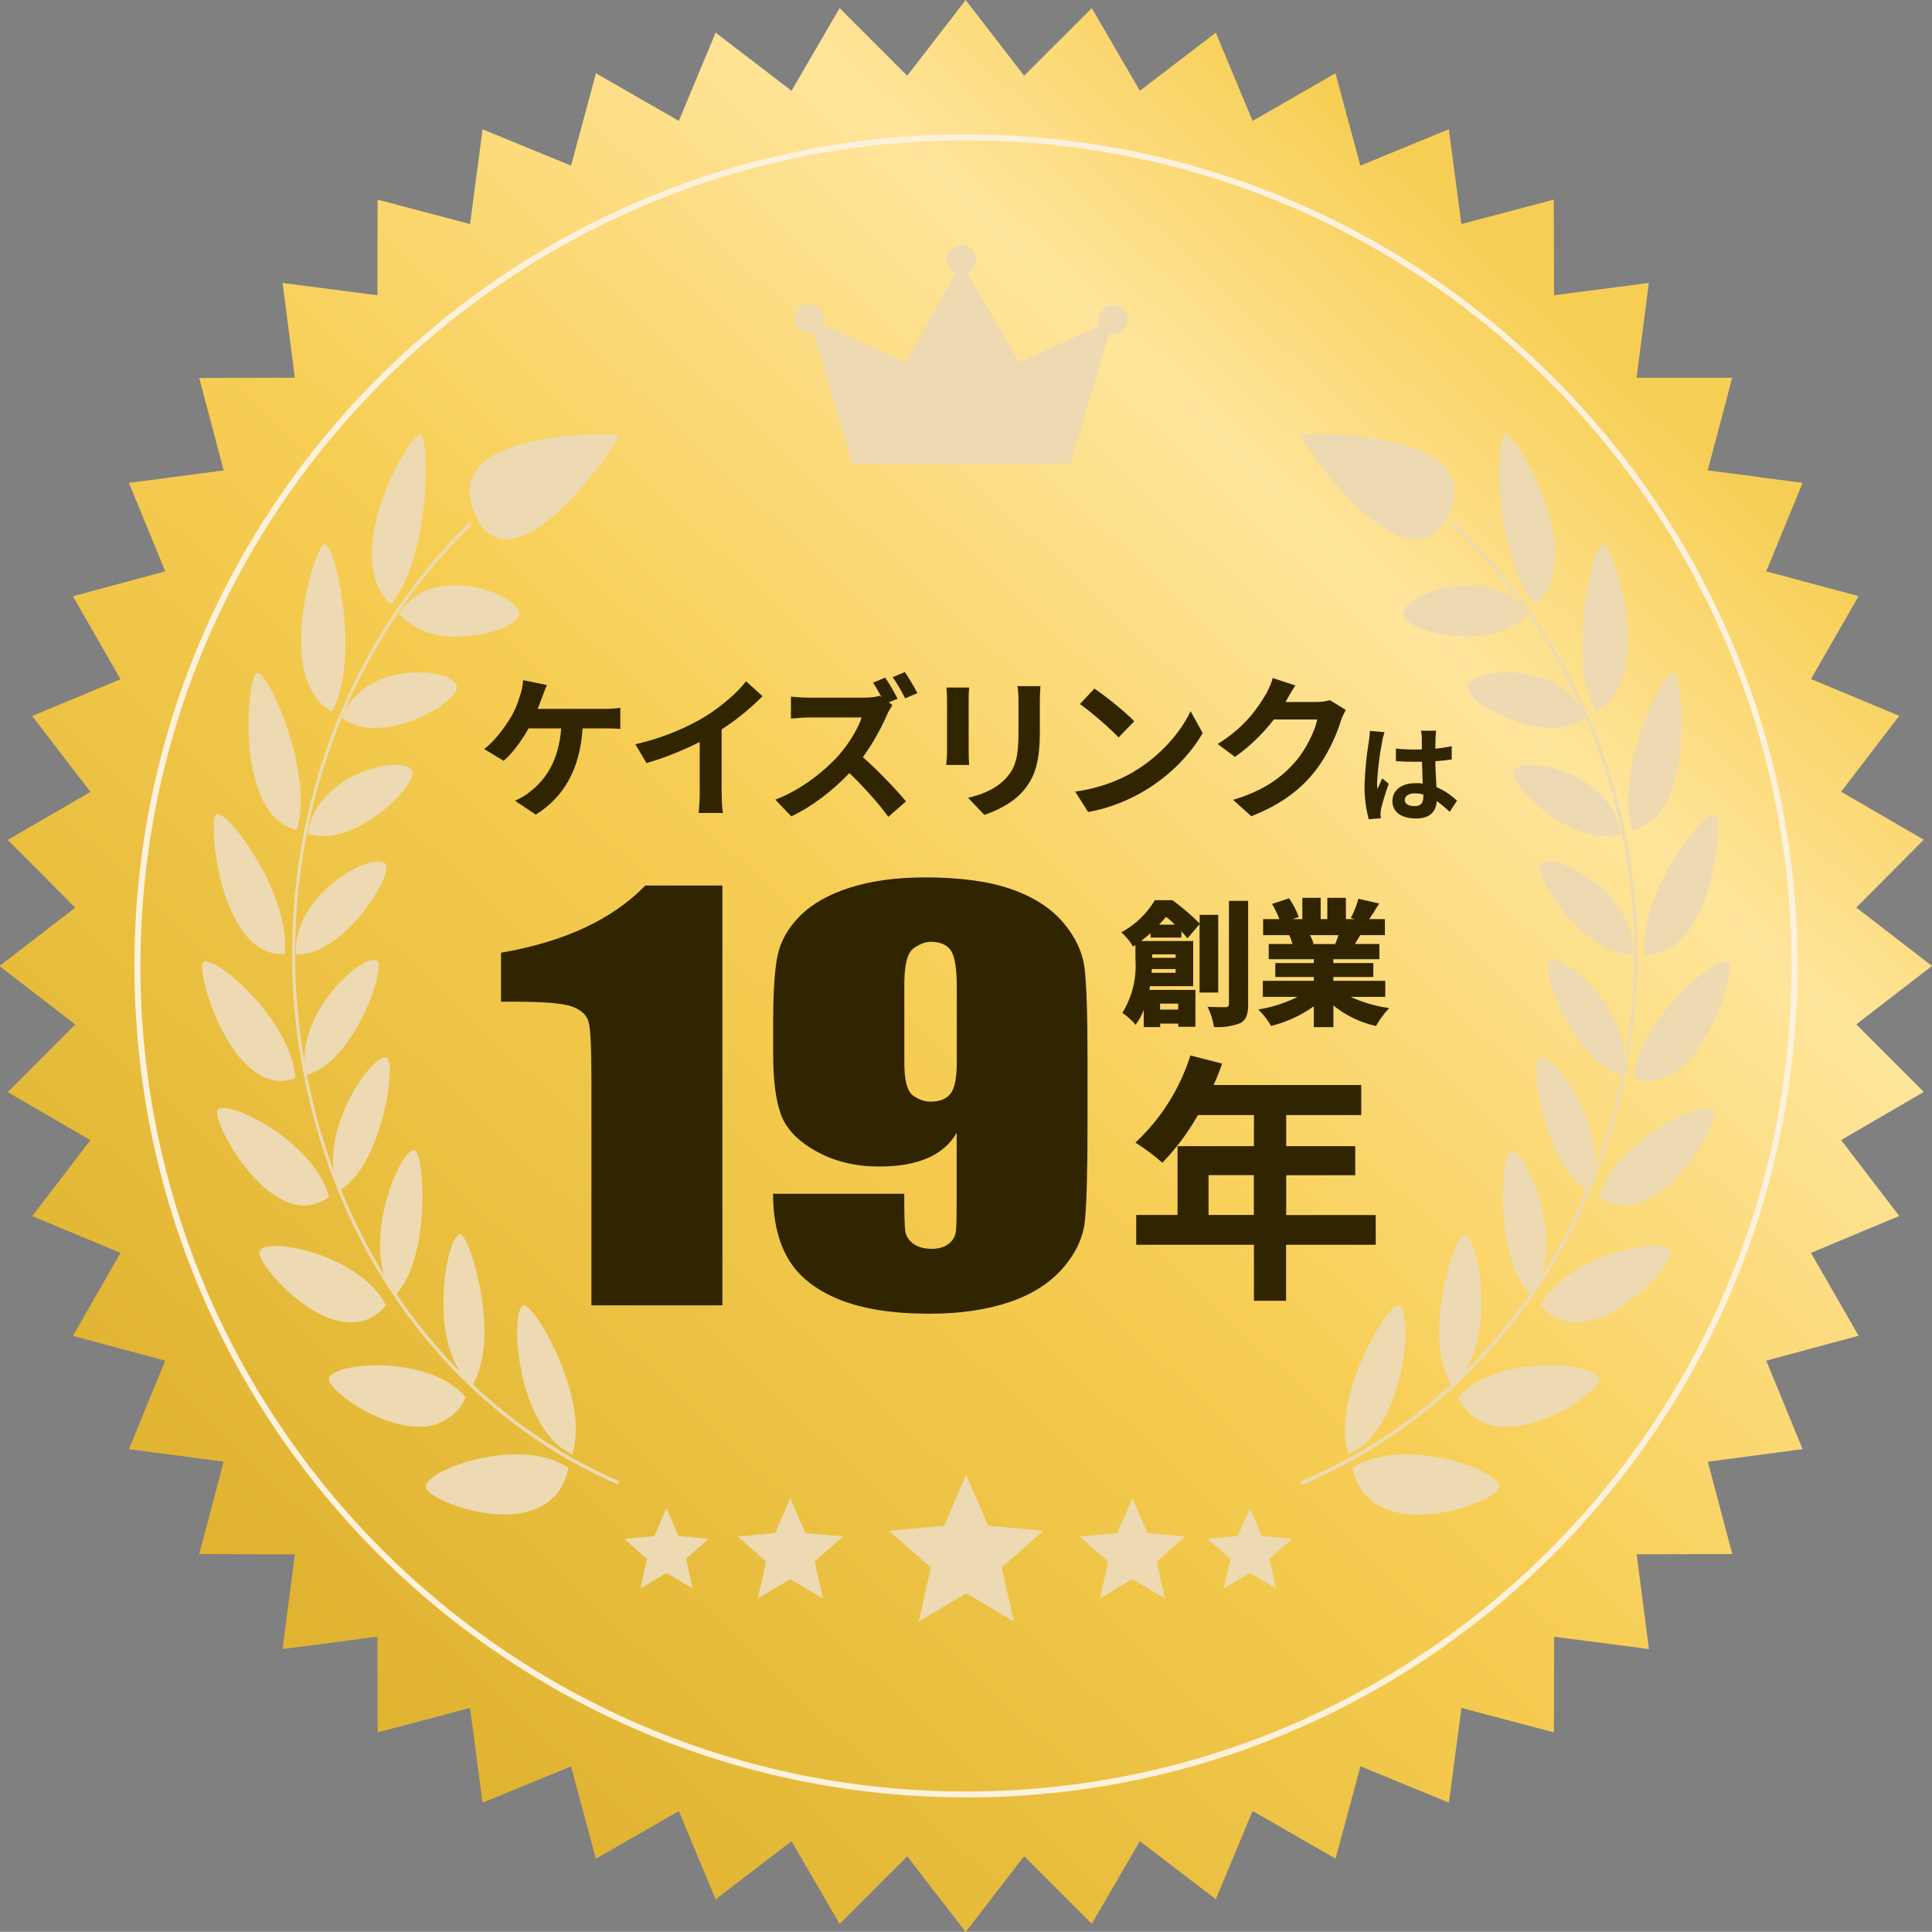<?xml version="1.0" encoding="UTF-8"?>
<svg xmlns="http://www.w3.org/2000/svg" xmlns:xlink="http://www.w3.org/1999/xlink" viewBox="0 0 200.05 200.03">
  <rect x="0" y="0" width="200.05" height="200.03" fill="#808080" stroke="none"/>
  <defs>
    <style>
      .cls-1 {
        fill: #302500;
      }

      .cls-2 {
        fill: #fcf1dd;
      }

      .cls-3, .cls-4, .cls-5 {
        isolation: isolate;
      }

      .cls-3, .cls-5 {
        mix-blend-mode: multiply;
      }

      .cls-5, .cls-6 {
        fill: #eddab2;
      }

      .cls-7 {
        fill: url(#_名称未設定グラデーション);
      }
    </style>
    <linearGradient id="_名称未設定グラデーション" data-name="名称未設定グラデーション" x1="-68.84" y1="213.54" x2="-69.48" y2="212.86" gradientTransform="translate(13933.95 42748.19) scale(200.05 -200.03)" gradientUnits="userSpaceOnUse">
      <stop offset="0" stop-color="#f7ce54"/>
      <stop offset=".18" stop-color="#ffe59b"/>
      <stop offset=".52" stop-color="#f7ce54"/>
      <stop offset="1" stop-color="#e0b431"/>
    </linearGradient>
  </defs>
  <g class="cls-4">
    <g id="_レイヤー_2" data-name="レイヤー_2">
      <g id="_アイキャッチ_17年" data-name="アイキャッチ_17年">
        <g>
          <path id="_背面" data-name="背面" class="cls-7" d="M200.05,100.02l-7.84,6.05,6.99,7-8.56,4.98,6.02,7.86-9.14,3.82,4.93,8.58-9.56,2.58,3.76,9.16-9.81,1.31,2.53,9.56-9.9.02,1.27,9.81-9.82-1.27-.02,9.9-9.57-2.53-1.3,9.81-9.16-3.77-2.58,9.56-8.59-4.93-3.81,9.14-7.86-6.02-4.98,8.56-7.01-7-6.05,7.85-6.05-7.84-7,7-4.98-8.56-7.86,6.02-3.81-9.14-8.59,4.93-2.57-9.56-9.16,3.76-1.3-9.81-9.57,2.53-.02-9.91-9.82,1.28,1.27-9.81-9.9-.02,2.53-9.57-9.81-1.3,3.76-9.16-9.56-2.57,4.93-8.59-9.14-3.81,6.02-7.86-8.56-4.98,6.99-7-7.84-6.05,7.84-6.05-6.99-7.01,8.56-4.97-6.02-7.86,9.14-3.81-4.93-8.59,9.56-2.58-3.76-9.16,9.81-1.29-2.53-9.57,9.9-.03-1.27-9.81,9.82,1.27.02-9.9,9.57,2.53,1.3-9.81,9.16,3.76,2.58-9.56,8.58,4.93,3.81-9.14,7.86,6.02,4.98-8.56,7,7,6.05-7.84,6.05,7.84,7.01-7,4.98,8.56,7.86-6.02,3.81,9.14,8.58-4.93,2.58,9.56,9.16-3.77,1.3,9.82,9.57-2.53.02,9.9,9.82-1.27-1.27,9.82h9.9s-2.53,9.58-2.53,9.58l9.82,1.3-3.76,9.16,9.56,2.57-4.93,8.58,9.14,3.81-6.02,7.86,8.56,4.97-6.99,7.02,7.84,6.05Z"/>
          <g id="_背面-2" data-name="背面-2">
            <path id="_パス_7673" data-name="パス_7673" class="cls-2" d="M100.02,185.5c5.79,0,11.56-.58,17.23-1.74,5.5-1.13,10.87-2.79,16.04-4.98,5.08-2.15,9.95-4.79,14.52-7.88,4.54-3.07,8.78-6.56,12.66-10.44,3.87-3.88,7.37-8.11,10.44-12.65,3.09-4.57,5.73-9.44,7.88-14.52,2.19-5.17,3.85-10.55,4.98-16.05,1.16-5.67,1.74-11.44,1.74-17.23,0-5.79-.58-11.56-1.74-17.23-1.13-5.5-2.79-10.87-4.98-16.04-2.15-5.08-4.79-9.95-7.88-14.52-3.07-4.54-6.56-8.78-10.44-12.65-3.88-3.87-8.11-7.37-12.65-10.44-4.57-3.09-9.44-5.73-14.52-7.88-5.17-2.19-10.55-3.85-16.04-4.98-5.67-1.16-11.44-1.74-17.23-1.74-5.79,0-11.56.58-17.23,1.74-5.5,1.13-10.87,2.79-16.04,4.98-5.08,2.15-9.95,4.79-14.52,7.88-4.54,3.07-8.78,6.56-12.66,10.44-3.87,3.88-7.37,8.11-10.44,12.65-3.09,4.57-5.73,9.44-7.88,14.52-2.18,5.17-3.85,10.55-4.98,16.05-1.16,5.67-1.74,11.44-1.74,17.23,0,5.79.58,11.56,1.74,17.23,1.13,5.5,2.8,10.87,4.98,16.05,2.15,5.08,4.79,9.95,7.88,14.52,3.07,4.54,6.57,8.78,10.44,12.65,3.88,3.87,8.11,7.37,12.65,10.43,4.57,3.09,9.44,5.73,14.52,7.88,5.17,2.19,10.55,3.85,16.04,4.98,5.67,1.16,11.44,1.74,17.23,1.74M100.02,186.11c-47.55,0-86.1-38.55-86.1-86.1S52.47,13.92,100.02,13.92s86.1,38.55,86.1,86.1-38.55,86.1-86.1,86.1Z"/>
          </g>
          <path id="_王冠" data-name="王冠" class="cls-5" d="M115.28,31.6c-.82,0-1.49.66-1.5,1.48,0,.22.05.44.14.64l-8.37,3.82-5.42-9.27c.55-.24.91-.78.91-1.39,0-.83-.67-1.5-1.5-1.5s-1.5.67-1.5,1.5c0,.6.36,1.14.91,1.38l-5.19,9.28-8.59-3.91c.34-.75.01-1.64-.74-1.99,0,0,0,0,0,0-.75-.34-1.64-.01-1.99.74,0,0,0,0,0,0-.34.75-.01,1.64.74,1.99,0,0,0,0,0,0,.2.09.41.14.63.14.14,0,.29-.02.43-.06l4.04,13.56h22.54l4.03-13.48c.14.04.28.07.43.07.83,0,1.5-.66,1.51-1.49h0c0-.83-.66-1.51-1.49-1.51h-.02Z"/>
          <path id="_星" data-name="星" class="cls-5" d="M100.05,164.98l-4.92,2.92,1.25-5.59-4.31-3.79,5.7-.54,2.27-5.26,2.28,5.26,5.7.53-4.3,3.79,1.26,5.59-4.92-2.92ZM117.26,163.51l-3.37,2,.86-3.82-2.95-2.59,3.9-.36,1.56-3.61,1.55,3.61,3.91.36-2.95,2.59.86,3.83-3.37-2ZM81.84,163.51l-3.37,2,.86-3.82-2.96-2.59,3.9-.36,1.56-3.61,1.55,3.61,3.91.36-2.94,2.59.86,3.83-3.37-2Z"/>
          <path id="_星-2" data-name="星" class="cls-5" d="M129.42,162.87l-2.7,1.6.69-3.06-2.36-2.07,3.12-.29,1.25-2.88,1.24,2.88,3.13.29-2.35,2.07.68,3.06-2.7-1.6Z"/>
          <path id="_星-3" data-name="星" class="cls-5" d="M69.01,162.87l-2.7,1.6.69-3.06-2.36-2.07,3.12-.29,1.25-2.88,1.24,2.88,3.13.29-2.35,2.07.68,3.06-2.7-1.6Z"/>
          <g id="_月桂樹" data-name="月桂樹" class="cls-3">
            <path id="_月桂樹-2" data-name="月桂樹-2" class="cls-6" d="M44.08,153.98c-.05-1.86,9.91-5.33,14.79-1.99-.78,3.68-3.65,4.83-6.66,4.83-3.93,0-8.1-1.97-8.13-2.85ZM30.97,108.5c-3.03-20.31,3.58-40.66,17.68-54.45l.2.28c-14.01,13.7-20.58,33.91-17.57,54.1.08.51.16,1.01.25,1.51-.21-5.79,6.37-11.44,7.53-10.44.96.84-2.55,10.59-7.28,11.78.66,3.39,1.58,6.71,2.77,9.95-.71-5.55,4.28-12.3,5.5-11.7,1.02.52-.47,10.96-4.75,13.63,1.24,3.07,2.74,6.02,4.47,8.84-1.61-5.33,1.87-13.15,3.14-12.9,1.04.22,1.72,10.95-1.86,14.87,1.94,2.89,4.14,5.59,6.59,8.07-3.15-4.76-1.28-14.2-.01-14.25.96-.04,4.28,10.46,1.34,15.55,4.43,4.21,9.56,7.6,15.16,10.04l-.11.35c-17.6-7.63-29.95-24.56-33.04-45.26h0ZM54.2,135.17c1.02-.36,6.92,9.53,5.06,15.42-5.73-2.53-6.56-14.86-5.06-15.42h0ZM34.06,142.76c.33-1.73,10.35-2.56,14.16,1.91-.83,1.93-2.77,3.15-4.87,3.05-4.35,0-9.49-3.92-9.29-4.97h0ZM26.89,129.53c.65-1.52,10.38.32,13.07,5.62-.86,1.13-2.19,1.79-3.61,1.78-4.62,0-9.92-6.36-9.47-7.41h0ZM22.54,114.94c.89-1.23,9.98,3.19,11.53,9-.74.56-1.64.87-2.56.88-4.97,0-9.63-8.99-8.97-9.89h0ZM21.05,99.64c1.06-.91,9.12,5.92,9.53,12-.48.18-.98.27-1.49.28-5.56,0-8.84-11.58-8.04-12.27h0ZM30.62,98.8c-.27-6.42,8.27-10.79,9.31-9.33.82,1.14-4.28,9.34-9.05,9.34-.09,0-.17,0-.26-.01h0ZM22.39,84.33c1.16-.58,7.78,8.37,7.08,14.46-.09,0-.18,0-.28,0-6.49,0-7.7-14.01-6.8-14.47h0ZM31.86,86.3c.93-6.4,10.07-8.24,10.82-6.47.55,1.28-4.77,6.75-9.21,6.75-.55,0-1.1-.09-1.61-.27h0ZM26.57,69.67c1.22-.24,5.97,10.39,4.16,16.29-6.6-1.57-5.07-16.1-4.16-16.28h0ZM35.42,74.37c2.16-6.09,11.5-5.27,11.88-3.31.23,1.26-4.4,4.31-8.46,4.31-1.22.04-2.42-.31-3.43-1h0ZM33.6,56.33c1.22.09,3.72,11.98.79,17.36-6.21-3.41-1.66-17.43-.79-17.36ZM41.3,63.54c3.4-5.45,12.53-2.02,12.48.05-.03,1.03-3.15,2.32-6.43,2.32-2.27.15-4.48-.72-6.05-2.37h0ZM43.48,44.97c1.18.45.96,13.07-3.04,17.6-5.45-5.25,2.21-17.92,3.04-17.6h0ZM49.41,53.68c-4.88-9.49,14.63-8.77,14.65-8.66.13.51-6.81,10.83-11.62,10.83-1.35-.04-2.55-.9-3.03-2.17h0Z"/>
            <path id="_月桂樹-3" data-name="月桂樹-3" class="cls-6" d="M140.04,151.99c5.02-3.34,15.28.13,15.22,1.99-.02.88-4.32,2.85-8.37,2.85-3.1,0-6.06-1.15-6.86-4.83ZM134.63,153.41c5.75-2.42,11.03-5.82,15.62-10.04-3.04-5.09.39-15.59,1.38-15.55,1.31.05,3.23,9.47,0,14.24,2.5-2.47,4.77-5.17,6.77-8.06-3.69-3.92-2.99-14.65-1.92-14.87,1.3-.26,4.88,7.55,3.23,12.89,1.78-2.81,3.32-5.77,4.6-8.84-4.4-2.67-5.94-13.11-4.89-13.63,1.25-.61,6.39,6.14,5.66,11.69,1.22-3.23,2.18-6.56,2.85-9.95-4.87-1.19-8.49-10.93-7.5-11.77,1.19-1,7.93,4.62,7.76,10.4.09-.49.17-.98.25-1.47,3.19-19.91-3.57-40.12-18.1-54.1l.22-.28c14.62,14.07,21.42,34.41,18.21,54.45-3.18,20.71-15.9,37.63-34.02,45.27l-.11-.36ZM144.85,135.17c1.54.56.69,12.89-5.21,15.42-1.93-5.89,4.16-15.78,5.21-15.42ZM151,144.68c3.92-4.48,14.24-3.65,14.59-1.91.21,1.05-5.09,4.97-9.58,4.97-2.14.11-4.13-1.1-5.02-3.05h0ZM159.52,135.14c2.77-5.3,12.8-7.14,13.47-5.62.46,1.05-5,7.4-9.75,7.4-1.45,0-2.82-.65-3.71-1.78h0ZM165.58,123.94c1.59-5.81,10.96-10.23,11.87-9,.68.9-4.12,9.88-9.24,9.88-.95,0-1.88-.32-2.64-.88h0ZM169.18,111.65c.42-6.08,8.73-12.92,9.82-12,.83.69-2.56,12.28-8.28,12.28-.53,0-1.05-.1-1.54-.28h0ZM159.53,89.47c1.08-1.46,9.87,2.91,9.59,9.33-.09,0-.18,0-.27,0-4.91,0-10.16-8.21-9.32-9.34h0ZM170.32,98.79c-.72-6.08,6.09-15.04,7.29-14.46.92.46-.33,14.47-7.01,14.47-.09,0-.19,0-.28,0h0ZM156.71,79.83c.78-1.77,10.19.07,11.14,6.47-.53.19-1.1.28-1.66.28-4.58,0-10.05-5.47-9.48-6.75h0ZM173.3,69.67c.94.18,2.52,14.72-4.29,16.29-1.86-5.89,3.04-16.52,4.29-16.29h0ZM151.95,71.06c.39-1.97,10.01-2.78,12.23,3.31-1.04.69-2.28,1.04-3.53,1-4.18,0-8.95-3.05-8.7-4.31h0ZM166.06,56.33c.9-.08,5.59,13.94-.82,17.36-3.01-5.38-.44-17.27.82-17.36h0ZM145.27,63.6c-.05-2.07,9.34-5.5,12.85-.05-1.48,1.75-3.89,2.37-6.23,2.37-3.38,0-6.6-1.3-6.63-2.32h0ZM155.89,44.97c.85-.32,8.74,12.35,3.13,17.6-4.12-4.53-4.35-17.15-3.13-17.6h0ZM134.68,45.02c.03-.11,20.12-.83,15.1,8.66-.52,1.28-1.74,2.13-3.12,2.17-4.97,0-12.11-10.32-11.98-10.83h0Z"/>
          </g>
          <g id="_文字" data-name="文字">
            <g id="_17_年" class="cls-4">
              <g id="_グループ_3339" data-name="グループ_3339" class="cls-4">
                <path id="_パス_7676" data-name="パス_7676" class="cls-1" d="M142.43,128.89h-9.26v5.8h-3.33v-5.8h-12.19v-3.09h4.28v-7.12h7.91v-3.22h-5.8c-1.01,1.79-2.25,3.45-3.68,4.93-.88-.76-1.81-1.46-2.79-2.08,2.64-2.46,4.6-5.57,5.69-9.02l3.28.84c-.25.76-.54,1.5-.89,2.22h15.3v3.11h-7.77v3.22h7.15v3.01h-7.15v4.12h9.27v3.09ZM129.83,125.8v-4.12h-4.69v4.12h4.69Z"/>
              </g>
            </g>
            <g id="_創業" data-name="創業" class="cls-4">
              <g id="_グループ_3340" data-name="グループ_3340" class="cls-4">
                <path id="_パス_7677" data-name="パス_7677" class="cls-1" d="M126.13,102.77h-1.92v-7.08l-1.25,1.47c-.37-.43-.58-.67-.63-.73v.65h-3.19v-.45c-.61.5-.94.77-.99.81h5.4v4.67h-4.47c-.01.13-.04.26-.07.39h4.77v3.82h-1.77v-.33h-1.88v.36h-1.7v-1.77c-.21.55-.49,1.06-.85,1.53-.19-.24-.41-.46-.65-.67-.22-.21-.46-.39-.72-.56,1.03-1.66,1.5-3.6,1.36-5.54v-1.48l-.25.15c-.16-.28-.34-.54-.55-.78-.2-.25-.42-.48-.67-.69,1.44-.77,2.64-1.92,3.48-3.33h1.82c1,.73,1.94,1.54,2.82,2.41v-.89h1.92v8.06ZM119.24,100.73h2.49v-.39h-2.46l-.03.39ZM121.73,98.82h-2.43v.36h2.43v-.36ZM120.03,95.74h1.62c-.28-.29-.59-.56-.91-.81-.19.23-.43.5-.72.81h0ZM122.01,103.92h-1.89v.62h1.88v-.62ZM127.25,93.28h1.99v10.7c.02.43-.04.86-.18,1.27-.12.3-.35.55-.63.69-.87.33-1.8.47-2.73.4-.11-.73-.33-1.43-.66-2.09.51.03,1.14.04,1.88.04.16.02.31-.09.33-.25,0-.03,0-.05,0-.08v-10.68Z"/>
                <path id="_パス_7678" data-name="パス_7678" class="cls-1" d="M143.45,103.22h-3.6c1.27.59,2.62.98,4.01,1.16-.27.27-.51.55-.73.86-.24.32-.46.65-.66,1-1.61-.36-3.11-1.09-4.4-2.12v2.24h-2.03v-2.16c-1.34.95-2.84,1.64-4.43,2.03-.35-.63-.8-1.2-1.32-1.7,1.42-.23,2.79-.67,4.07-1.31h-3.6v-1.66h5.28v-.4h-3.99v-1.44h3.99v-.4h-4.67v-1.57h2.46c-.09-.31-.2-.62-.33-.92h-2.71v-1.66h1.69c-.22-.54-.47-1.06-.76-1.57l1.76-.59c.41.6.74,1.25,1,1.94l-.63.22h1v-2.2h1.9v2.2h.69v-2.2h1.92v2.2h.92l-.41-.12c.34-.63.6-1.29.78-1.98l2.16.48c-.49.8-.83,1.34-1.03,1.62h1.62v1.66h-2.56s-.11.18-.24.41-.23.4-.3.51h2.53v1.57h-4.77v.4h4.14v1.44h-4.14v.4h5.38v1.66ZM138.6,96.83h-2.94c.14.29.26.59.36.89l-.16.03h2.39c.15-.36.27-.66.35-.92Z"/>
              </g>
            </g>
            <g id="_ケーズリンクは" data-name="ケーズリンクは" class="cls-4">
              <g id="_グループ_3342" data-name="グループ_3342" class="cls-4">
                <path id="_パス_7685" data-name="パス_7685" class="cls-1" d="M143.12,76.78c-.28,1.4-.45,2.82-.53,4.24,0,.24.01.48.04.71.14-.38.33-.76.49-1.13l.67.55c-.31.9-.66,2.02-.79,2.61-.03.17-.05.34-.05.52,0,.11.01.3.02.45l-1.24.1c-.31-1.14-.45-2.32-.44-3.51.05-1.53.2-3.06.45-4.57.06-.36.09-.71.11-1.07l1.51.13c-.11.32-.19.64-.25.97ZM148.65,76.39c-.01.24-.02.65-.03,1.13.57-.05,1.14-.14,1.7-.25v1.37c-.53.08-1.1.14-1.7.18.02,1.06.08,1.94.12,2.68.79.34,1.51.82,2.13,1.41l-.76,1.15c-.42-.4-.86-.77-1.34-1.11-.07,1.05-.66,1.8-2.14,1.8s-2.45-.64-2.45-1.79.94-1.87,2.43-1.87c.24,0,.48.01.71.04-.02-.68-.07-1.48-.08-2.26-.26.01-.53.01-.78.01-.65,0-1.27-.02-1.92-.07v-1.3c.64.07,1.28.1,1.92.1.25,0,.52,0,.77-.01,0-.54-.01-.99-.01-1.22,0-.24-.03-.48-.08-.72h1.57c-.03.23-.06.47-.07.7h0ZM146.48,83.47c.67,0,.9-.35.9-1v-.2c-.29-.08-.58-.12-.88-.12-.62,0-1.04.26-1.04.68,0,.46.44.64,1.02.64Z"/>
              </g>
            </g>
          </g>
          <g>
            <path class="cls-1" d="M62.57,73.4c.42,0,1.14-.02,1.66-.11v2.19c-.59-.06-1.3-.06-1.66-.06h-2.24c-.29,4.26-1.95,7.11-4.85,8.93l-2.16-1.44c.58-.24,1.15-.58,1.52-.9,1.68-1.28,3.01-3.25,3.27-6.59h-3.38c-.64,1.17-1.62,2.53-2.58,3.36l-2.02-1.22c1.14-.85,2.16-2.29,2.77-3.3.45-.74.74-1.57.93-2.18.18-.5.3-1.1.34-1.65l2.46.5c-.18.4-.38.96-.51,1.3-.13.34-.27.75-.45,1.17h6.9Z"/>
            <path class="cls-1" d="M74.73,82.08c0,.7.03,1.7.14,2.1h-2.53c.06-.38.11-1.39.11-2.1v-5.25c-1.65.83-3.65,1.66-5.51,2.18l-1.15-1.95c2.8-.61,5.49-1.79,7.28-2.9,1.62-1.01,3.28-2.43,4.18-3.62l1.71,1.55c-1.22,1.22-2.66,2.42-4.24,3.44v6.55Z"/>
            <path class="cls-1" d="M92.41,73c-.13.19-.42.67-.56,1.01-.54,1.25-1.44,2.95-2.51,4.39,1.58,1.38,3.52,3.43,4.47,4.58l-1.83,1.6c-1.04-1.44-2.53-3.09-4.03-4.53-1.7,1.78-3.83,3.46-6.02,4.48l-1.65-1.73c2.58-.96,5.06-2.91,6.56-4.59,1.06-1.2,2.03-2.79,2.38-3.92h-5.43c-.67,0-1.55.1-1.89.11v-2.27c.43.06,1.41.11,1.89.11h5.65c.69,0,1.33-.08,1.65-.19l.19.14c-.27-.51-.59-1.07-.88-1.5l1.26-.53c.42.61,1.01,1.65,1.28,2.19l-.91.38.37.27ZM93.73,72.31c-.34-.66-.86-1.6-1.3-2.19l1.26-.53c.43.61,1.01,1.62,1.3,2.18l-1.26.54Z"/>
            <path class="cls-1" d="M100.35,71.19c-.03.35-.05.7-.05,1.22v5.41c0,.4.02,1.02.05,1.39h-2.37c.02-.3.08-.93.08-1.41v-5.39c0-.3-.02-.86-.06-1.22h2.35ZM107.73,71.05c-.03.45-.06.96-.06,1.6v3.17c0,3.44-.67,4.91-1.86,6.23-1.06,1.17-2.72,1.95-3.89,2.32l-1.68-1.76c1.6-.37,2.95-.98,3.92-2.02,1.09-1.2,1.3-2.4,1.3-4.9v-3.04c0-.64-.03-1.15-.1-1.6h2.37Z"/>
            <path class="cls-1" d="M117.45,79.87c2.72-1.62,4.82-4.07,5.83-6.23l1.25,2.26c-1.22,2.16-3.35,4.37-5.92,5.92-1.62.98-3.68,1.87-5.94,2.26l-1.34-2.11c2.5-.35,4.58-1.17,6.13-2.1ZM117.45,74.68l-1.63,1.68c-.83-.9-2.83-2.64-4-3.46l1.5-1.6c1.12.75,3.2,2.42,4.13,3.38Z"/>
            <path class="cls-1" d="M139.36,73.51c-.18.3-.4.75-.53,1.15-.43,1.42-1.34,3.55-2.79,5.35-1.52,1.86-3.46,3.31-6.47,4.51l-1.89-1.7c3.28-.98,5.06-2.37,6.45-3.95,1.09-1.25,2.02-3.17,2.27-4.37h-4.5c-1.07,1.39-2.47,2.8-4.03,3.87l-1.79-1.33c2.8-1.71,4.19-3.78,4.99-5.15.24-.4.58-1.14.72-1.68l2.34.77c-.38.56-.78,1.28-.98,1.63l-.05.08h3.22c.5,0,1.02-.08,1.39-.19l1.63,1.01Z"/>
          </g>
          <g>
            <path class="cls-1" d="M74.8,91.68v43.48h-13.56v-23.31c0-3.37-.1-5.39-.3-6.07-.2-.68-.76-1.2-1.66-1.54-.91-.35-2.93-.52-6.06-.52h-1.34v-5.07c6.56-1.13,11.54-3.45,14.94-6.96h7.99Z"/>
            <path class="cls-1" d="M80.07,123.61h13.56c0,2.02.03,3.3.1,3.83.07.53.34.97.82,1.33.48.36,1.14.54,1.96.54.69,0,1.26-.17,1.71-.51.45-.34.7-.78.76-1.32.06-.54.08-1.62.08-3.25v-6.93c-.67,1.16-1.68,2.04-3.02,2.62s-3.01.87-5,.87c-2.48,0-4.68-.54-6.58-1.61-1.9-1.07-3.11-2.36-3.63-3.87-.52-1.5-.77-3.54-.77-6.1v-3.46c0-3.04.15-5.31.45-6.79s1.08-2.86,2.33-4.12c1.25-1.26,2.99-2.24,5.2-2.94,2.22-.7,4.79-1.05,7.72-1.05,3.63,0,6.6.4,8.93,1.21,2.33.81,4.13,1.97,5.41,3.48,1.28,1.51,2.01,3.1,2.21,4.77.2,1.67.3,4.89.3,9.67v6.04c0,5.17-.09,8.63-.27,10.38-.18,1.75-.96,3.4-2.33,4.96-1.38,1.56-3.24,2.73-5.59,3.5-2.35.78-5.07,1.17-8.16,1.17-3.83,0-6.95-.49-9.38-1.48-2.43-.99-4.17-2.37-5.24-4.16-1.06-1.79-1.59-4.05-1.59-6.77ZM93.64,110.05c0,1.83.3,2.95.89,3.38.59.43,1.2.64,1.83.64.94,0,1.63-.27,2.06-.82s.65-1.62.65-3.21v-7.87c0-1.92-.21-3.17-.62-3.76-.41-.59-1.1-.89-2.06-.89-.58,0-1.19.23-1.81.69-.63.46-.94,1.69-.94,3.69v8.14Z"/>
          </g>
        </g>
      </g>
    </g>
  </g>
</svg>